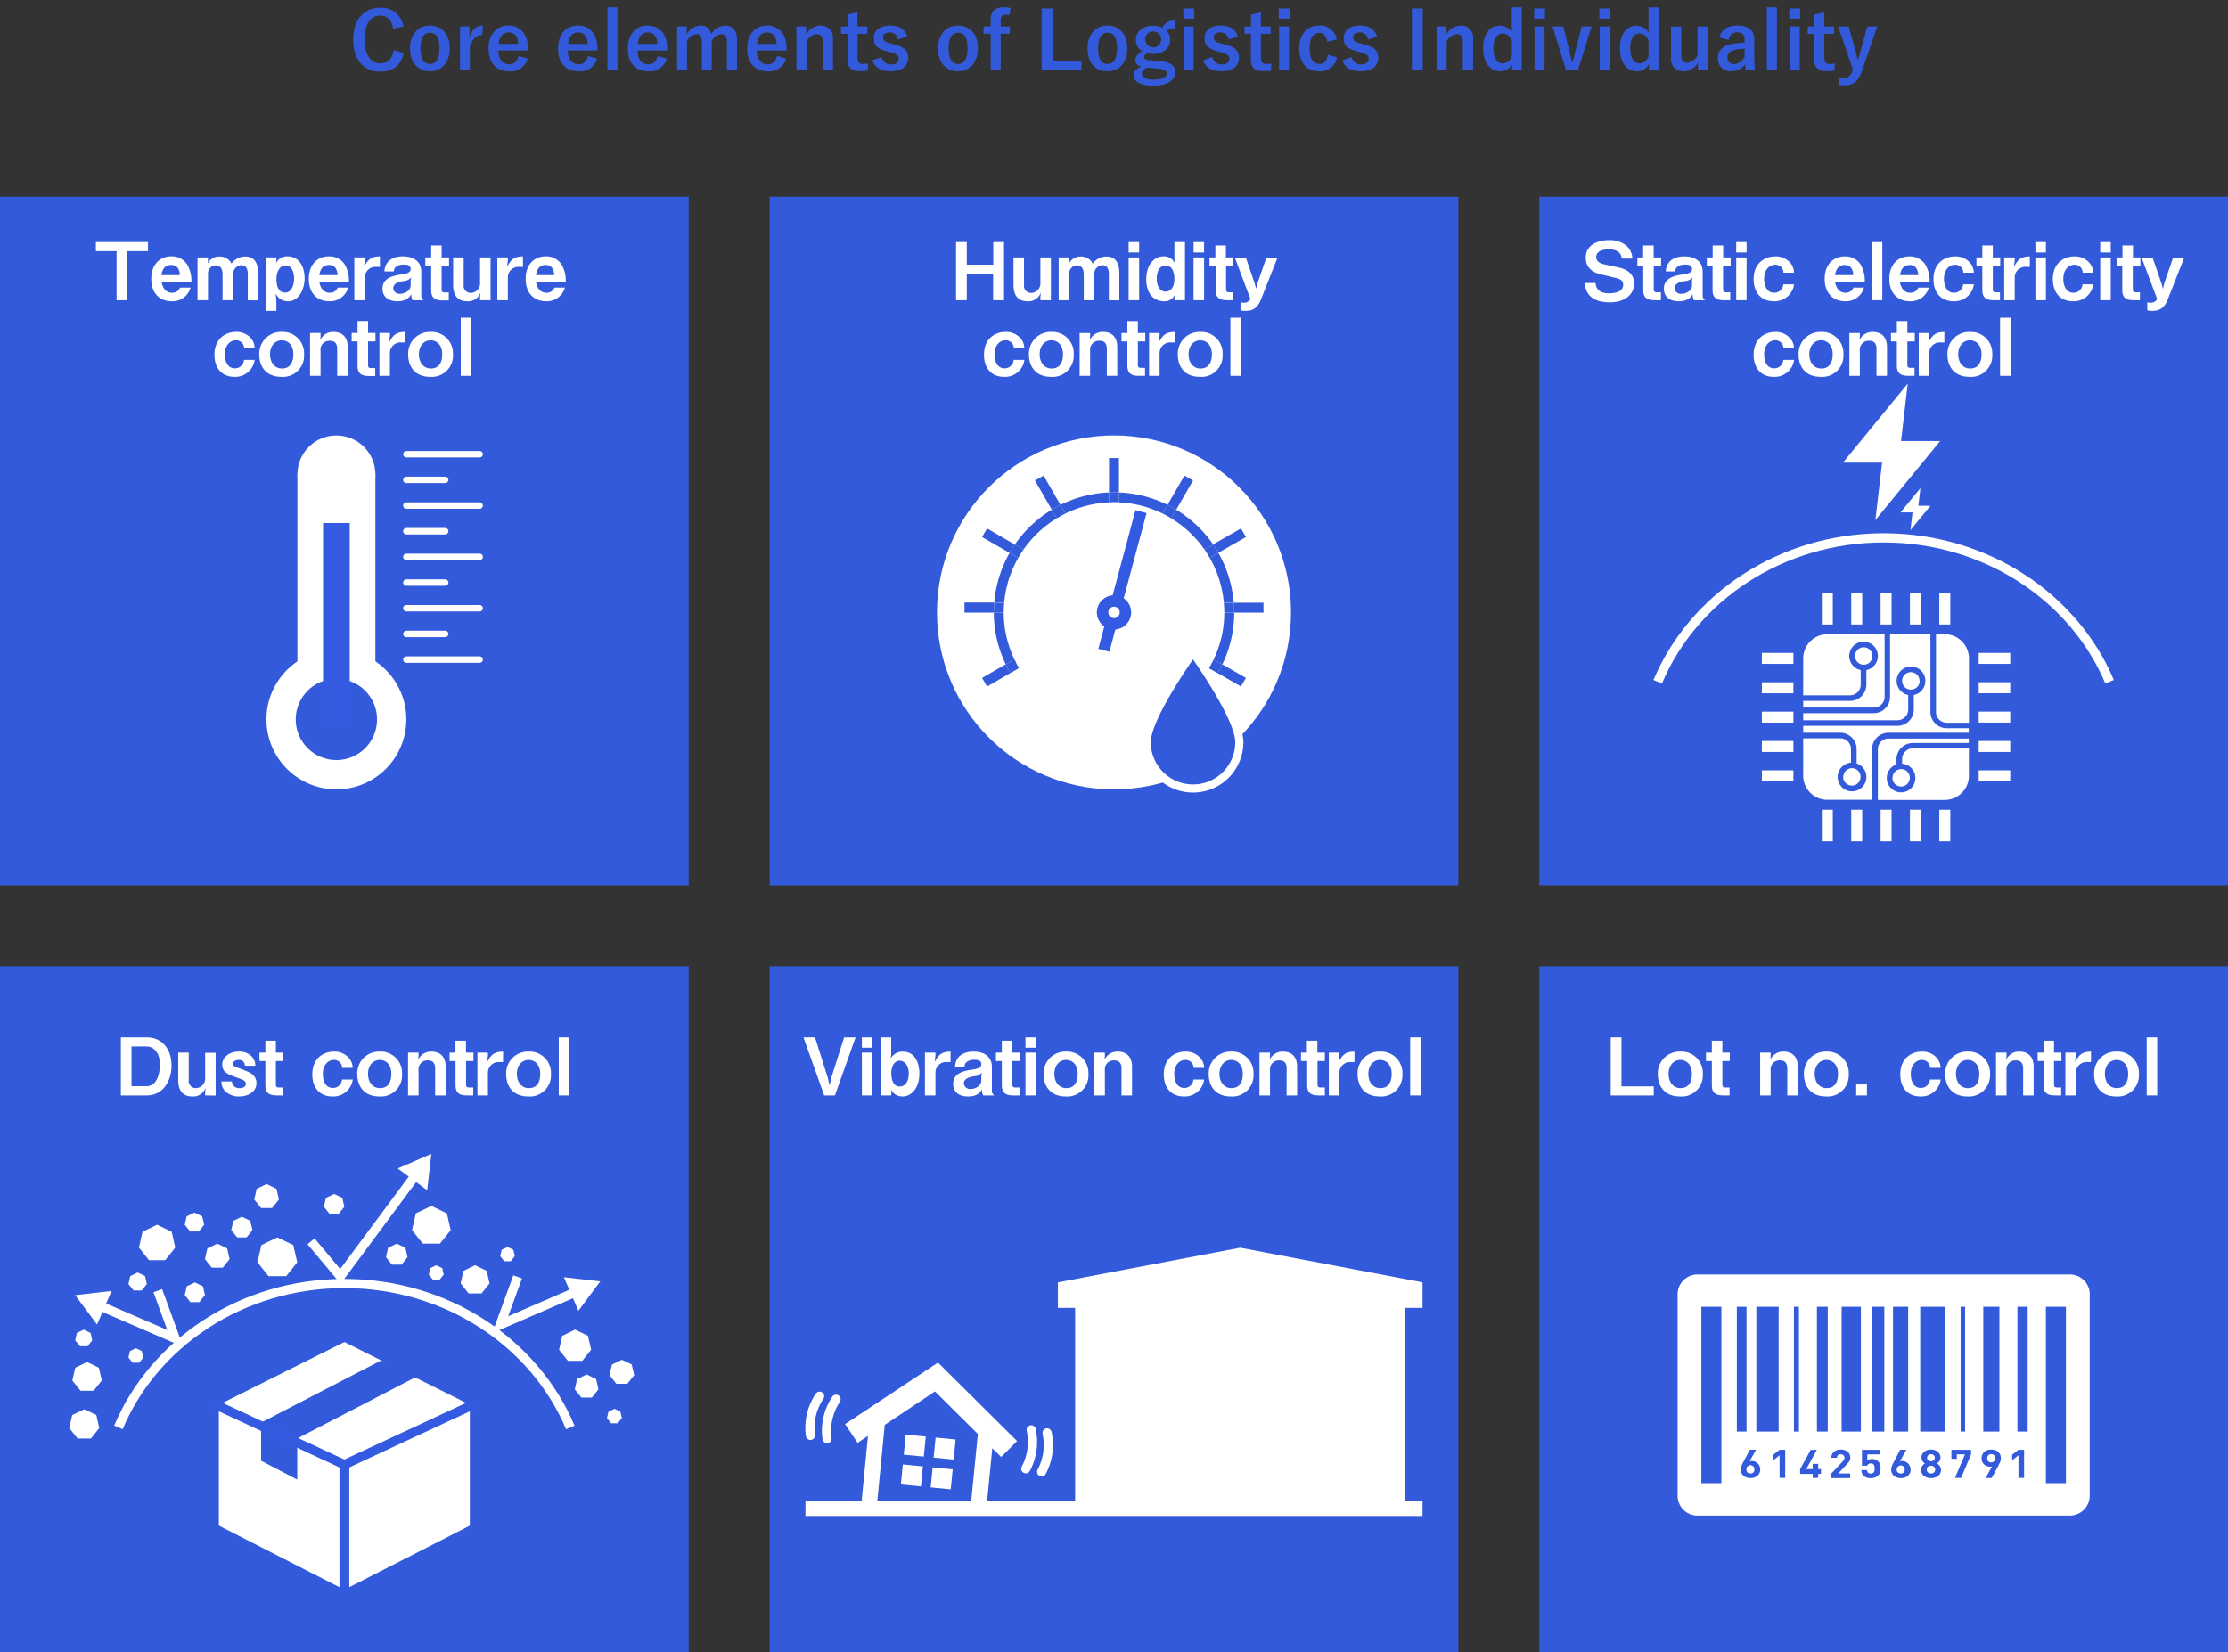 <svg xmlns="http://www.w3.org/2000/svg" viewBox="0 0 560 415.4"><rect x="0" y="0" width="560" height="415.4" fill="#333333" stroke="none"/><defs><style>.cls-1,.cls-7{fill:#335ada;}.cls-10,.cls-2,.cls-6{fill:#fff;}.cls-11,.cls-3,.cls-4,.cls-5,.cls-8,.cls-9{fill:none;}.cls-3,.cls-5,.cls-6,.cls-8{stroke:#335ae0;}.cls-3,.cls-5,.cls-6,.cls-7,.cls-8,.cls-9{stroke-miterlimit:10;}.cls-3{stroke-width:6.7px;}.cls-11,.cls-4,.cls-7,.cls-9{stroke:#fff;}.cls-11,.cls-4{stroke-linecap:round;stroke-linejoin:round;}.cls-4{stroke-width:1.62px;}.cls-5,.cls-6{stroke-width:2.88px;}.cls-7{stroke-width:2.04px;}.cls-10,.cls-7{fill-rule:evenodd;}.cls-11,.cls-8,.cls-9{stroke-width:2.31px;}</style></defs><g id="レイアウト"><path class="cls-1" d="M98.81,7.2c-.38-2.16-1.5-3.28-3.27-3.28-2.3,0-3.9,2-3.9,6s1.64,6,3.9,6c1.87,0,3-1.06,3.43-3.32l2.54.78c-.82,3.2-2.82,4.62-6,4.62-4,0-6.74-2.9-6.74-8s2.74-8.06,6.74-8.06a5.63,5.63,0,0,1,5.91,4.72Z"/><path class="cls-1" d="M113.05,12.14c0,3.56-2,5.78-5,5.78s-5-2.16-5-5.72,2-5.78,5-5.78S113.05,8.58,113.05,12.14Zm-7.37,0c0,2.54.76,3.94,2.38,3.94s2.4-1.38,2.4-3.94-.76-3.92-2.38-3.92S105.68,9.64,105.68,12.16Z"/><path class="cls-1" d="M121.22,8.78c-1.32,0-2.42.86-3.12,2.78v6.08h-2.48v-11H118v2.7c.78-2.16,1.92-2.94,3.4-2.94Z"/><path class="cls-1" d="M125.26,12.7c0,2.08.94,3.46,2.76,3.46,1.14,0,1.94-.64,2.32-2.08l2.28.66A4.35,4.35,0,0,1,128,17.92c-3.28,0-5.2-2.1-5.2-5.7s2-5.8,5-5.8c2.8,0,4.91,2,4.91,5.76v.52Zm5-1.66c-.12-1.84-.9-2.88-2.4-2.88s-2.4,1.12-2.52,2.88Z"/><path class="cls-1" d="M142.72,12.7c0,2.08.94,3.46,2.76,3.46,1.14,0,1.94-.64,2.32-2.08l2.28.66a4.35,4.35,0,0,1-4.62,3.18c-3.28,0-5.2-2.1-5.2-5.7s2-5.8,5-5.8c2.8,0,4.9,2,4.9,5.76v.52Zm5-1.66c-.12-1.84-.9-2.88-2.4-2.88s-2.4,1.12-2.52,2.88Z"/><path class="cls-1" d="M155.2,17.64h-2.52V1.84h2.52Z"/><path class="cls-1" d="M160.24,12.7c0,2.08.94,3.46,2.76,3.46,1.14,0,1.94-.64,2.32-2.08l2.28.66A4.35,4.35,0,0,1,163,17.92c-3.28,0-5.2-2.1-5.2-5.7s2-5.8,5-5.8c2.8,0,4.9,2,4.9,5.76v.52Zm5-1.66c-.12-1.84-.9-2.88-2.4-2.88s-2.4,1.12-2.52,2.88Z"/><path class="cls-1" d="M172.6,8.58a4.18,4.18,0,0,1,3.46-2.16,2.6,2.6,0,0,1,2.7,2.14,4.23,4.23,0,0,1,3.48-2.14c1.78,0,3,1.18,3,3.3v7.92h-2.53V10.42c0-1.24-.54-1.84-1.52-1.84a2.9,2.9,0,0,0-2.3,1.86v7.2h-2.48V10.42c0-1.26-.48-1.84-1.36-1.84a3,3,0,0,0-2.38,1.86v7.2H170.2v-11h2.4Z"/><path class="cls-1" d="M190.22,12.7c0,2.08.94,3.46,2.76,3.46,1.14,0,1.94-.64,2.32-2.08l2.28.66A4.35,4.35,0,0,1,193,17.92c-3.28,0-5.2-2.1-5.2-5.7s2-5.8,5-5.8c2.8,0,4.9,2,4.9,5.76v.52Zm5-1.66c-.12-1.84-.9-2.88-2.4-2.88s-2.4,1.12-2.52,2.88Z"/><path class="cls-1" d="M202.62,8.58a4.48,4.48,0,0,1,3.6-2.16,3,3,0,0,1,3.14,3.3v7.92h-2.58V10.42c0-1.26-.54-1.84-1.52-1.84a3.36,3.36,0,0,0-2.56,1.86v7.2h-2.52v-11h2.44Z"/><path class="cls-1" d="M215.54,6.66H218V8.5h-2.46v6c0,1.1.44,1.58,1.36,1.58a5.76,5.76,0,0,0,1.28-.12l-.1,1.8a13.21,13.21,0,0,1-2,.12c-2.08,0-3.06-.9-3.06-2.92V8.5h-1.64V6.66h1.64v-3l2.48-.56Z"/><path class="cls-1" d="M225.68,9.9a2,2,0,0,0-2-1.76c-1.08,0-1.72.52-1.72,1.18,0,.86.36,1.22,2,1.64l.92.24c2.5.66,3.4,1.56,3.4,3.34,0,2-1.46,3.38-4.44,3.38-2.32,0-3.88-.82-4.58-2.74l2.34-.82a2.32,2.32,0,0,0,2.3,1.84c1.44,0,2-.62,2-1.42s-.38-1.14-2.12-1.64l-.92-.26c-2.38-.64-3.22-1.5-3.22-3.34s1.44-3.12,4.12-3.12c2.3,0,3.7,1,4.3,2.8Z"/><path class="cls-1" d="M245.78,12.14c0,3.56-2,5.78-5,5.78s-5-2.16-5-5.72,2-5.78,5-5.78S245.78,8.58,245.78,12.14Zm-7.36,0c0,2.54.76,3.94,2.38,3.94s2.4-1.38,2.4-3.94-.76-3.92-2.38-3.92S238.42,9.64,238.42,12.16Z"/><path class="cls-1" d="M253.74,3.76a7.49,7.49,0,0,0-.9-.08c-.9,0-1.32.44-1.32,1.5V6.66h2.28V8.48h-2.28v9.16H249V8.48h-1.78V6.66H249V5c0-2.18,1.2-3.18,3.28-3.18A13.11,13.11,0,0,1,254,2Z"/><path class="cls-1" d="M264.54,15.46h7.28v2.18h-10V2.12h2.72Z"/><path class="cls-1" d="M283.34,12.14c0,3.56-2,5.78-5,5.78s-5-2.16-5-5.72,2-5.78,5-5.78S283.34,8.58,283.34,12.14Zm-7.36,0c0,2.54.76,3.94,2.38,3.94s2.4-1.38,2.4-3.94-.76-3.92-2.38-3.92S276,9.64,276,12.16Z"/><path class="cls-1" d="M295.22,7.16a2.5,2.5,0,0,0-2,.56,3.19,3.19,0,0,1,.9,2.2c0,2.28-1.78,3.62-4.32,3.62a5.64,5.64,0,0,1-1.42-.18c-.48.24-.8.58-.8,1s.26.68,1.52.8l2.48.2c2.88.28,3.8,1.24,3.8,2.84,0,1.92-1.94,3.34-5.52,3.34-3.18,0-4.94-1.08-4.94-2.66,0-1,.8-1.7,2-2.14-1-.22-1.54-.78-1.54-1.58s.5-1.54,1.68-2.28a3.27,3.27,0,0,1-1.56-2.9c0-2.12,1.78-3.52,4.3-3.52a5.11,5.11,0,0,1,2.34.52,3.14,3.14,0,0,1,3.18-1.8ZM288.5,17c-.94.3-1.48.82-1.48,1.5,0,1,1.2,1.52,3,1.52,2.14,0,3.2-.68,3.2-1.46s-.36-1.1-2-1.28Zm-.64-7.1a2,2,0,1,0,4,0,2,2,0,1,0-4,0Z"/><path class="cls-1" d="M300.14,4.7h-2.72V2.12h2.72ZM300,17.64h-2.52v-11H300Z"/><path class="cls-1" d="M308.8,9.9a2,2,0,0,0-2-1.76c-1.08,0-1.72.52-1.72,1.18,0,.86.36,1.22,2,1.64l.92.24c2.5.66,3.4,1.56,3.4,3.34,0,2-1.46,3.38-4.44,3.38-2.32,0-3.88-.82-4.58-2.74l2.34-.82A2.32,2.32,0,0,0,307,16.2c1.44,0,2-.62,2-1.42s-.38-1.14-2.12-1.64l-.92-.26c-2.38-.64-3.22-1.5-3.22-3.34s1.44-3.12,4.12-3.12c2.3,0,3.7,1,4.3,2.8Z"/><path class="cls-1" d="M316.92,6.66h2.46V8.5h-2.46v6c0,1.1.44,1.58,1.36,1.58a5.76,5.76,0,0,0,1.28-.12l-.1,1.8a13.21,13.21,0,0,1-2,.12c-2.08,0-3.06-.9-3.06-2.92V8.5H312.8V6.66h1.64v-3l2.48-.56Z"/><path class="cls-1" d="M324.12,4.7H321.4V2.12h2.72ZM324,17.64H321.5v-11H324Z"/><path class="cls-1" d="M333.56,10.48c-.24-1.52-.92-2.22-1.94-2.22-1.62,0-2.46,1.38-2.46,3.9s.84,3.92,2.46,3.92c1.18,0,1.86-.78,2.1-2.3l2.34.64a4.26,4.26,0,0,1-4.5,3.5c-3.12,0-5-2.14-5-5.72s1.92-5.78,5-5.78A4.19,4.19,0,0,1,336,9.92Z"/><path class="cls-1" d="M343.82,9.9a2,2,0,0,0-2-1.76c-1.08,0-1.72.52-1.72,1.18,0,.86.36,1.22,2,1.64l.92.24c2.5.66,3.4,1.56,3.4,3.34,0,2-1.46,3.38-4.44,3.38-2.32,0-3.88-.82-4.58-2.74l2.34-.82A2.32,2.32,0,0,0,342,16.2c1.44,0,2-.62,2-1.42s-.38-1.14-2.12-1.64l-.92-.26c-2.38-.64-3.22-1.5-3.22-3.34s1.44-3.12,4.12-3.12c2.3,0,3.7,1,4.3,2.8Z"/><path class="cls-1" d="M357.6,17.64h-2.72V2.12h2.72Z"/><path class="cls-1" d="M363.52,8.58a4.48,4.48,0,0,1,3.6-2.16,3,3,0,0,1,3.14,3.3v7.92h-2.58V10.42c0-1.26-.54-1.84-1.52-1.84a3.36,3.36,0,0,0-2.56,1.86v7.2h-2.52v-11h2.44Z"/><path class="cls-1" d="M382.48,17.64h-2.42V16.12a3.4,3.4,0,0,1-3.08,1.8c-2.36,0-4.2-2.06-4.2-5.82s1.88-5.66,4.2-5.66a3.44,3.44,0,0,1,3,1.74V1.84h2.5ZM380,10.28A2.56,2.56,0,0,0,377.7,8.4c-1.26,0-2.34,1.14-2.34,3.74s1.08,3.82,2.4,3.82A2.58,2.58,0,0,0,380,14.12Z"/><path class="cls-1" d="M388.32,4.7H385.6V2.12h2.72Zm-.1,12.94H385.7v-11h2.52Z"/><path class="cls-1" d="M396.62,17.64h-3l-3.4-11h2.7l1.14,4.58c.38,1.5.64,2.76,1,4.28h.24c.4-1.5.68-2.8,1.1-4.34l1.18-4.52h2.46Z"/><path class="cls-1" d="M404.7,4.7H402V2.12h2.72Zm-.1,12.94h-2.52v-11h2.52Z"/><path class="cls-1" d="M416.86,17.64h-2.42V16.12a3.4,3.4,0,0,1-3.08,1.8c-2.36,0-4.2-2.06-4.2-5.82s1.88-5.66,4.2-5.66a3.44,3.44,0,0,1,3,1.74V1.84h2.5Zm-2.5-7.36a2.56,2.56,0,0,0-2.28-1.88c-1.26,0-2.34,1.14-2.34,3.74s1.08,3.82,2.4,3.82a2.58,2.58,0,0,0,2.22-1.84Z"/><path class="cls-1" d="M429.22,17.64h-2.44v-1.9a4.2,4.2,0,0,1-3.56,2.18A3,3,0,0,1,420,14.68v-8h2.58V14c0,1.24.56,1.8,1.54,1.8a3.23,3.23,0,0,0,2.54-1.88V6.66h2.52Z"/><path class="cls-1" d="M432.13,9.42c.57-2,2.17-3,4.55-3,2.84,0,4.26,1.2,4.26,3.64V14.4a29.12,29.12,0,0,0,.18,3.24H438.8c-.08-.48-.12-.8-.18-1.44a4.11,4.11,0,0,1-3.46,1.7,3.11,3.11,0,0,1-3.38-3.26c0-1.92,1.2-3.16,3.58-3.62a21.08,21.08,0,0,1,3.14-.32v-.62c0-1.38-.58-1.94-1.9-1.94a2.09,2.09,0,0,0-2.1,1.92Zm6.37,2.84a11.42,11.42,0,0,0-2.52.32c-1.18.28-1.8.88-1.8,1.86a1.56,1.56,0,0,0,1.76,1.66,3,3,0,0,0,2.56-1.8Z"/><path class="cls-1" d="M446.62,17.64h-2.53V1.84h2.53Z"/><path class="cls-1" d="M452.46,4.7h-2.73V2.12h2.73Zm-.1,12.94h-2.53v-11h2.53Z"/><path class="cls-1" d="M458.58,6.66H461V8.5h-2.46v6c0,1.1.44,1.58,1.36,1.58a5.76,5.76,0,0,0,1.28-.12l-.1,1.8a13.21,13.21,0,0,1-2,.12c-2.09,0-3.07-.9-3.07-2.92V8.5h-1.64V6.66h1.64v-3l2.49-.56Z"/><path class="cls-1" d="M467.94,18c-.87,2.52-2.19,3.46-4.43,3.46a8.54,8.54,0,0,1-1.36-.1l-.1-1.92a7.36,7.36,0,0,0,1.4.14,2.1,2.1,0,0,0,2.09-1.7l.16-.48L462,6.66h2.66l1.3,4.6c.36,1.26.61,2.32.93,3.6h.19c.34-1.24.62-2.36,1-3.64l1.25-4.56h2.51Z"/><rect class="cls-1" y="49.45" width="173.1" height="173.1"/><path class="cls-2" d="M32,63.14V75.47h-2.7V63.14h-5.2V60.86h13.1v2.28Z"/><path class="cls-2" d="M40.62,70.87c.1.54.5,2.72,2.62,2.72a2,2,0,0,0,2-1.3h2.66a4.7,4.7,0,0,1-4.76,3.44c-2.92,0-5.12-1.94-5.12-5.62,0-3.85,2.38-5.67,5-5.67a4.58,4.58,0,0,1,4,2,8,8,0,0,1,1.08,4.38ZM43,66.61c-2,0-2.3,1.86-2.42,2.54H45.2C45.14,67.47,44.36,66.61,43,66.61Z"/><path class="cls-2" d="M62.28,75.47V68.93c0-1.26-.36-2.26-1.66-2.26a2.15,2.15,0,0,0-2,2.26v6.54H55.94V68.93c0-.84-.24-2.22-1.72-2.22a2,2,0,0,0-1.94,2.06v6.7H49.64V64.7h2.64v.58l-.08,1a3.22,3.22,0,0,1,3-1.8,3.28,3.28,0,0,1,3,1.78,4.21,4.21,0,0,1,3.42-1.78c2.44,0,3.26,1.82,3.26,4.17v6.86Z"/><path class="cls-2" d="M72.38,75.73A3.31,3.31,0,0,1,70,74.79a3.36,3.36,0,0,1-.7-1l.16,2v2.36H66.84V64.7h2.64v.68l-.1.86a2.93,2.93,0,0,1,2.86-1.8c3,0,4.32,2.71,4.32,5.45C76.56,72.79,75.12,75.73,72.38,75.73Zm-.6-9c-1.58,0-2.3,1.82-2.3,3.38,0,1.36.28,3.44,2.18,3.44,1.74,0,2.26-2.12,2.26-3.58S73.34,66.71,71.78,66.71Z"/><path class="cls-2" d="M80.26,70.87c.1.54.5,2.72,2.62,2.72a2,2,0,0,0,2-1.3H87.5a4.7,4.7,0,0,1-4.76,3.44c-2.92,0-5.12-1.94-5.12-5.62,0-3.85,2.38-5.67,5-5.67a4.58,4.58,0,0,1,4,2,8,8,0,0,1,1.08,4.38Zm2.42-4.26c-2,0-2.3,1.86-2.42,2.54h4.58C84.78,67.47,84,66.61,82.68,66.61Z"/><path class="cls-2" d="M94.58,67.09a2.66,2.66,0,0,0-2.88,2.6v5.78H89.06V64.7H91.7v.79l-.2,1.58c1.08-1.95,1.8-2.57,4-2.63v2.65Z"/><path class="cls-2" d="M103.7,75.47a2.82,2.82,0,0,1-.32-1.56c-.3.58-1,1.82-3.48,1.82-3,0-3.76-1.8-3.76-3.16,0-2.48,2.22-3.22,4.62-3.56,1.16-.16,2.46-.38,2.46-1.38s-.92-1.12-1.74-1.12a3,3,0,0,0-2.06.66A1.47,1.47,0,0,0,99,68.23H96.62c.2-3.35,3.18-3.79,4.62-3.79,2.48,0,4.64,1.09,4.64,3.87v5.92a1.38,1.38,0,0,0,.6,1.24Zm-2.38-4.8c-1,.16-2.48.52-2.48,1.82a1.54,1.54,0,0,0,1.7,1.36c1.08,0,2.68-.68,2.68-2.18V70.45l.14-.7A2.87,2.87,0,0,1,101.32,70.67Z"/><path class="cls-2" d="M111,66.82v6c0,.48.2.7.66.7h1.14v2H111.2c-2.1,0-2.82-.84-2.82-2.54V66.82H106.9V64.7h1.48v-3H111v3h1.86v2.12Z"/><path class="cls-2" d="M120.66,75.47v-.84l.12-1.12a3.27,3.27,0,0,1-3.36,2.22c-2.5,0-3.52-1.62-3.52-4.1V64.7h2.64v6.93a1.77,1.77,0,0,0,1.84,2A2.39,2.39,0,0,0,120.66,71V64.7h2.64V75.47Z"/><path class="cls-2" d="M130.52,67.09a2.66,2.66,0,0,0-2.88,2.6v5.78H125V64.7h2.64v.79l-.2,1.58c1.08-1.95,1.8-2.57,4-2.63v2.65Z"/><path class="cls-2" d="M134.72,70.87c.1.54.5,2.72,2.62,2.72a2,2,0,0,0,2-1.3H142a4.7,4.7,0,0,1-4.76,3.44c-2.92,0-5.12-1.94-5.12-5.62,0-3.85,2.38-5.67,5-5.67a4.58,4.58,0,0,1,4,2,8,8,0,0,1,1.08,4.38Zm2.42-4.26c-2,0-2.3,1.86-2.42,2.54h4.58C139.24,67.47,138.46,66.61,137.14,66.61Z"/><path class="cls-2" d="M59,94.73c-3.64,0-5.1-2.68-5.1-5.52,0-4.14,2.86-5.77,5.44-5.77a4.8,4.8,0,0,1,3.5,1.34A3.9,3.9,0,0,1,64,87.55H61.37a2,2,0,0,0-2.08-2c-1.38,0-2.78,1.18-2.78,3.52,0,1.4.5,3.52,2.52,3.52a2.26,2.26,0,0,0,2.3-2.12H64A4.9,4.9,0,0,1,59,94.73Z"/><path class="cls-2" d="M70.75,94.73c-4.16,0-5.58-2.92-5.58-5.56a5.47,5.47,0,0,1,5.64-5.73,5.38,5.38,0,0,1,5.62,5.69A5.32,5.32,0,0,1,70.75,94.73Zm.06-9.18c-1.48,0-2.94,1.16-2.94,3.52,0,2,1.12,3.56,3,3.56,2.48,0,2.86-2.2,2.86-3.54C73.75,86.63,72.29,85.55,70.81,85.55Z"/><path class="cls-2" d="M84.75,94.47v-6.8c0-1.2-.5-2-1.82-2a2.23,2.23,0,0,0-2.36,2.52v6.28H77.93V83.7h2.64v.9l-.1.93a3.53,3.53,0,0,1,3.32-2.09c2.28,0,3.6,1.36,3.6,3.81v7.22Z"/><path class="cls-2" d="M92.51,85.82v6c0,.48.2.7.66.7h1.14v2H92.69c-2.1,0-2.82-.84-2.82-2.54V85.82H88.39V83.7h1.48v-3h2.64v3h1.86v2.12Z"/><path class="cls-2" d="M100.89,86.09A2.66,2.66,0,0,0,98,88.69v5.78H95.37V83.7H98v.79l-.2,1.58c1.08-1.95,1.8-2.57,4-2.63v2.65Z"/><path class="cls-2" d="M108.17,94.73c-4.16,0-5.58-2.92-5.58-5.56a5.47,5.47,0,0,1,5.64-5.73,5.38,5.38,0,0,1,5.62,5.69A5.32,5.32,0,0,1,108.17,94.73Zm.06-9.18c-1.48,0-2.94,1.16-2.94,3.52,0,2,1.12,3.56,3,3.56,2.48,0,2.86-2.2,2.86-3.54C111.17,86.63,109.71,85.55,108.23,85.55Z"/><path class="cls-2" d="M115.81,94.47V79.86h2.64V94.47Z"/><circle class="cls-2" cx="84.55" cy="180.86" r="17.58"/><circle class="cls-2" cx="84.55" cy="119.26" r="9.8"/><rect class="cls-2" x="74.75" y="119.26" width="19.6" height="64.52"/><circle class="cls-1" cx="84.55" cy="180.86" r="10.22"/><line class="cls-3" x1="84.55" y1="131.48" x2="84.55" y2="182.55"/><line class="cls-4" x1="102.14" y1="165.81" x2="120.56" y2="165.81"/><line class="cls-4" x1="102.14" y1="159.36" x2="111.9" y2="159.36"/><line class="cls-4" x1="102.14" y1="152.9" x2="120.56" y2="152.9"/><line class="cls-4" x1="102.14" y1="146.45" x2="111.9" y2="146.45"/><line class="cls-4" x1="102.14" y1="139.99" x2="120.56" y2="139.99"/><line class="cls-4" x1="102.14" y1="133.54" x2="111.9" y2="133.54"/><line class="cls-4" x1="102.14" y1="127.09" x2="120.56" y2="127.09"/><line class="cls-4" x1="102.14" y1="120.63" x2="111.9" y2="120.63"/><line class="cls-4" x1="102.14" y1="114.18" x2="120.56" y2="114.18"/><rect class="cls-1" x="193.45" y="49.45" width="173.1" height="173.1"/><path class="cls-2" d="M249.62,75.47V68.83H243v6.64h-2.7V60.86H243v5.69h6.66V60.86h2.7V75.47Z"/><path class="cls-2" d="M261.5,75.47v-.84l.12-1.12a3.27,3.27,0,0,1-3.36,2.22c-2.5,0-3.52-1.62-3.52-4.1V64.71h2.64v6.92a1.77,1.77,0,0,0,1.84,2A2.39,2.39,0,0,0,261.5,71V64.71h2.64V75.47Z"/><path class="cls-2" d="M278.7,75.47V68.93c0-1.26-.36-2.26-1.66-2.26a2.15,2.15,0,0,0-2,2.26v6.54h-2.64V68.93c0-.84-.24-2.22-1.72-2.22a2,2,0,0,0-1.94,2.06v6.7h-2.64V64.71h2.64v.58l-.08,1a3.21,3.21,0,0,1,3-1.81,3.28,3.28,0,0,1,3,1.78,4.24,4.24,0,0,1,3.42-1.78c2.44,0,3.26,1.82,3.26,4.17v6.86Z"/><path class="cls-2" d="M283.68,63.47V60.86h2.64v2.61Zm0,12V64.71h2.64V75.47Z"/><path class="cls-2" d="M295.18,75.47v-.54l.12-.88a2.72,2.72,0,0,1-2.7,1.68c-2.76,0-4.5-2.1-4.5-5.52s1.82-5.77,4.34-5.77a3,3,0,0,1,2.86,1.71L295.18,65V60.86h2.66V75.47ZM293,66.77c-2.18,0-2.26,2.72-2.26,3.34,0,1.78.8,3.2,2.22,3.2,1.06,0,2.22-.86,2.22-3.18C295.18,69.21,295,66.77,293,66.77Z"/><path class="cls-2" d="M300,63.47V60.86h2.64v2.61Zm0,12V64.71h2.64V75.47Z"/><path class="cls-2" d="M308.16,66.83v5.94c0,.48.2.7.66.7H310v2h-1.62c-2.1,0-2.82-.84-2.82-2.54v-6.1H304V64.71h1.48v-3h2.64v3H310v2.12Z"/><path class="cls-2" d="M316.94,75.29c-.88,2.22-2.12,2.86-3.94,2.86a3.77,3.77,0,0,1-1.2-.16V76a4.3,4.3,0,0,0,.86.1,1.72,1.72,0,0,0,1.62-.94l-3.9-10.4h2.76l2.22,6.46.38,1.4.34-1.46,2.22-6.4h2.8Z"/><path class="cls-2" d="M252.42,94.73c-3.64,0-5.1-2.68-5.1-5.52,0-4.14,2.86-5.77,5.44-5.77a4.8,4.8,0,0,1,3.5,1.35,3.86,3.86,0,0,1,1.2,2.76h-2.64a2,2,0,0,0-2.08-2c-1.38,0-2.78,1.18-2.78,3.52,0,1.4.5,3.52,2.52,3.52a2.26,2.26,0,0,0,2.3-2.12h2.7A4.9,4.9,0,0,1,252.42,94.73Z"/><path class="cls-2" d="M264.2,94.73c-4.16,0-5.58-2.92-5.58-5.56a5.47,5.47,0,0,1,5.64-5.73,5.38,5.38,0,0,1,5.62,5.69A5.32,5.32,0,0,1,264.2,94.73Zm.06-9.18c-1.48,0-2.94,1.16-2.94,3.52,0,2,1.12,3.56,3,3.56,2.48,0,2.86-2.2,2.86-3.54C267.2,86.63,265.74,85.55,264.26,85.55Z"/><path class="cls-2" d="M278.2,94.47v-6.8c0-1.2-.5-2-1.82-2A2.23,2.23,0,0,0,274,88.19v6.28h-2.64V83.71H274v.89l-.1.93a3.55,3.55,0,0,1,3.32-2.09c2.28,0,3.6,1.36,3.6,3.81v7.22Z"/><path class="cls-2" d="M286,85.83v5.94c0,.48.2.7.66.7h1.14v2h-1.62c-2.1,0-2.82-.84-2.82-2.54v-6.1h-1.48V83.71h1.48v-3H286v3h1.86v2.12Z"/><path class="cls-2" d="M294.34,86.09a2.66,2.66,0,0,0-2.88,2.6v5.78h-2.64V83.71h2.64v.78l-.2,1.58c1.08-1.94,1.8-2.56,4-2.63v2.65Z"/><path class="cls-2" d="M301.62,94.73c-4.16,0-5.58-2.92-5.58-5.56a5.47,5.47,0,0,1,5.64-5.73,5.38,5.38,0,0,1,5.62,5.69A5.32,5.32,0,0,1,301.62,94.73Zm.06-9.18c-1.48,0-2.94,1.16-2.94,3.52,0,2,1.12,3.56,3,3.56,2.48,0,2.86-2.2,2.86-3.54C304.62,86.63,303.16,85.55,301.68,85.55Z"/><path class="cls-2" d="M309.26,94.47V79.86h2.64V94.47Z"/><circle class="cls-2" cx="280" cy="153.95" r="44.49"/><path class="cls-1" d="M302.74,138.14l2.19-1.26a30.47,30.47,0,0,0-9.3-8.75l-1.25,2.17A27.81,27.81,0,0,1,302.74,138.14Z"/><path class="cls-1" d="M292.2,129.09l1.25-2.17a30.12,30.12,0,0,0-12.21-3.12v2.49A27.62,27.62,0,0,1,292.2,129.09Z"/><path class="cls-1" d="M307.6,151.47h2.49A30.1,30.1,0,0,0,306.24,139l-2.17,1.25A27.57,27.57,0,0,1,307.6,151.47Z"/><path class="cls-1" d="M278.75,126.29V123.8a30.12,30.12,0,0,0-12.2,3.12l1.25,2.17A27.61,27.61,0,0,1,278.75,126.29Z"/><path class="cls-1" d="M307.72,154a27.36,27.36,0,0,1-2.67,11.78l2.17,1.25a30,30,0,0,0,3-13Z"/><path class="cls-1" d="M255.93,140.25,253.76,139a30.1,30.1,0,0,0-3.85,12.47h2.49A27.57,27.57,0,0,1,255.93,140.25Z"/><path class="cls-1" d="M265.62,130.3l-1.25-2.17a30.38,30.38,0,0,0-9.3,8.76l2.19,1.25A27.81,27.81,0,0,1,265.62,130.3Z"/><path class="cls-1" d="M252.28,154h-2.49a30,30,0,0,0,3,13l2.17-1.25A27.36,27.36,0,0,1,252.28,154Z"/><path class="cls-1" d="M281.24,123.8v-8.65h-2.49v8.65c.42,0,.83-.06,1.25-.06S280.83,123.78,281.24,123.8Z"/><path class="cls-1" d="M280,126.23c.42,0,.83,0,1.24.06V123.8c-.41,0-.82-.06-1.24-.06s-.83,0-1.25.06v2.49C279.17,126.27,279.58,126.23,280,126.23Z"/><path class="cls-1" d="M262.3,119.56l-2.16,1.24,4.23,7.33c.71-.43,1.43-.83,2.18-1.21Z"/><path class="cls-1" d="M267.8,129.09l-1.25-2.17c-.75.38-1.47.78-2.18,1.21l1.25,2.17C266.33,129.86,267.05,129.46,267.8,129.09Z"/><path class="cls-1" d="M311.91,172.58l1.25-2.16L307.22,167c-.36.76-.74,1.49-1.16,2.21Z"/><path class="cls-1" d="M248.09,132.85,246.84,135l6.92,4c.42-.72.85-1.43,1.31-2.11Z"/><path class="cls-1" d="M257.26,138.14l-2.19-1.25c-.46.68-.89,1.39-1.31,2.11l2.17,1.25C256.34,139.53,256.78,138.83,257.26,138.14Z"/><path class="cls-1" d="M303.89,168l2.17,1.25c.42-.72.8-1.45,1.16-2.21l-2.17-1.25C304.7,166.5,304.31,167.23,303.89,168Z"/><path class="cls-1" d="M310.21,154h7.36v-2.49h-7.48c.07.82.12,1.64.12,2.48Z"/><path class="cls-1" d="M249.91,151.47h-7.48V154h7.36C249.79,153.11,249.84,152.29,249.91,151.47Z"/><path class="cls-1" d="M252.28,154c0-.84.05-1.66.12-2.48h-2.49c-.07.82-.12,1.64-.12,2.48h2.49Z"/><path class="cls-1" d="M307.72,154h2.49c0-.84,0-1.66-.12-2.48H307.6C307.67,152.29,307.72,153.11,307.72,154Z"/><path class="cls-1" d="M313.16,135l-1.25-2.16-7,4c.46.69.89,1.4,1.31,2.12Z"/><path class="cls-1" d="M246.84,170.42l1.25,2.16,5.85-3.38c-.42-.72-.8-1.46-1.16-2.21Z"/><path class="cls-1" d="M255,165.74,252.78,167c.36.75.74,1.49,1.16,2.21l2.17-1.25C255.69,167.23,255.3,166.49,255,165.74Z"/><path class="cls-1" d="M304.07,140.25l2.17-1.25c-.42-.72-.85-1.43-1.31-2.12l-2.19,1.26C303.22,138.82,303.66,139.53,304.07,140.25Z"/><path class="cls-1" d="M299.86,120.8l-2.16-1.24-4.25,7.36c.75.38,1.47.78,2.18,1.21Z"/><path class="cls-1" d="M294.38,130.3l1.25-2.17c-.71-.43-1.43-.83-2.18-1.21l-1.25,2.17C293,129.46,293.67,129.86,294.38,130.3Z"/><line class="cls-5" x1="286.79" y1="128.61" x2="277.45" y2="163.47"/><circle class="cls-6" cx="280" cy="153.95" r="2.88"/><path class="cls-7" d="M311.5,186.58a11.64,11.64,0,1,1-23.28,0c0-6.43,11.64-22.59,11.64-22.59S311.5,180.15,311.5,186.58Z"/><rect class="cls-1" x="386.9" y="242.9" width="173.1" height="173.1"/><path class="cls-2" d="M404.85,275.38v-14.6h2.7V273.1h8.11v2.28Z"/><path class="cls-2" d="M422.27,275.64c-4.16,0-5.58-2.92-5.58-5.56a5.46,5.46,0,0,1,5.64-5.72A5.38,5.38,0,0,1,428,270,5.32,5.32,0,0,1,422.27,275.64Zm.06-9.18c-1.48,0-2.94,1.16-2.94,3.52,0,2,1.12,3.56,3,3.56,2.48,0,2.86-2.2,2.86-3.54C425.27,267.54,423.81,266.46,422.33,266.46Z"/><path class="cls-2" d="M432.91,266.74v5.94c0,.48.2.7.66.7h1.14v2h-1.62c-2.1,0-2.82-.84-2.82-2.54v-6.1h-1.48v-2.12h1.48v-3h2.64v3h1.86v2.12Z"/><path class="cls-2" d="M449.23,275.38v-6.8c0-1.2-.5-2-1.82-2a2.23,2.23,0,0,0-2.36,2.52v6.28h-2.64V264.62h2.64v.9l-.1.92a3.54,3.54,0,0,1,3.32-2.08c2.28,0,3.6,1.36,3.6,3.8v7.22Z"/><path class="cls-2" d="M459,275.64c-4.16,0-5.58-2.92-5.58-5.56a5.46,5.46,0,0,1,5.64-5.72,5.38,5.38,0,0,1,5.62,5.68A5.32,5.32,0,0,1,459,275.64Zm.06-9.18c-1.48,0-2.94,1.16-2.94,3.52,0,2,1.12,3.56,3,3.56,2.48,0,2.86-2.2,2.86-3.54C462,267.54,460.49,266.46,459,266.46Z"/><path class="cls-2" d="M466.55,275.38v-2.76h2.7v2.76Z"/><path class="cls-2" d="M482.73,275.64c-3.64,0-5.1-2.68-5.1-5.52,0-4.14,2.86-5.76,5.44-5.76a4.8,4.8,0,0,1,3.5,1.34,3.86,3.86,0,0,1,1.2,2.76h-2.64a2,2,0,0,0-2.08-2c-1.38,0-2.78,1.18-2.78,3.52,0,1.4.5,3.52,2.52,3.52a2.26,2.26,0,0,0,2.3-2.12h2.7A4.9,4.9,0,0,1,482.73,275.64Z"/><path class="cls-2" d="M494.51,275.64c-4.16,0-5.58-2.92-5.58-5.56a5.46,5.46,0,0,1,5.64-5.72,5.38,5.38,0,0,1,5.62,5.68A5.32,5.32,0,0,1,494.51,275.64Zm.06-9.18c-1.48,0-2.94,1.16-2.94,3.52,0,2,1.12,3.56,3,3.56,2.48,0,2.86-2.2,2.86-3.54C497.51,267.54,496.05,266.46,494.57,266.46Z"/><path class="cls-2" d="M508.51,275.38v-6.8c0-1.2-.5-2-1.82-2a2.23,2.23,0,0,0-2.36,2.52v6.28h-2.64V264.62h2.64v.9l-.1.92a3.54,3.54,0,0,1,3.32-2.08c2.28,0,3.6,1.36,3.6,3.8v7.22Z"/><path class="cls-2" d="M516.27,266.74v5.94c0,.48.2.7.66.7h1.14v2h-1.62c-2.1,0-2.82-.84-2.82-2.54v-6.1h-1.48v-2.12h1.48v-3h2.64v3h1.86v2.12Z"/><path class="cls-2" d="M524.65,267a2.66,2.66,0,0,0-2.88,2.6v5.78h-2.64V264.62h2.64v.78l-.2,1.58c1.08-1.94,1.8-2.56,4-2.62V267Z"/><path class="cls-2" d="M531.93,275.64c-4.16,0-5.58-2.92-5.58-5.56a5.46,5.46,0,0,1,5.64-5.72,5.38,5.38,0,0,1,5.62,5.68A5.32,5.32,0,0,1,531.93,275.64Zm.06-9.18c-1.48,0-2.94,1.16-2.94,3.52,0,2,1.12,3.56,3,3.56,2.48,0,2.86-2.2,2.86-3.54C534.93,267.54,533.47,266.46,532,266.46Z"/><path class="cls-2" d="M539.57,275.38v-14.6h2.64v14.6Z"/><path class="cls-2" d="M525.24,325.39V376a5,5,0,0,1-5,5H426.63a4.35,4.35,0,0,1-1.3-.18,4.93,4.93,0,0,1-3.48-3.48,4.35,4.35,0,0,1-.19-1.3V325.39a5,5,0,0,1,5-5h93.64a4,4,0,0,1,.69.06,5,5,0,0,1,4.22,4.22A3.22,3.22,0,0,1,525.24,325.39Z"/><path class="cls-1" d="M442.22,368.5a2.11,2.11,0,0,0-.46-.66,2.15,2.15,0,0,0-.66-.41,2,2,0,0,0-.75-.14h-.29l-.3.07,1.62-2.91h-1.55l-1.64,3.06a9.93,9.93,0,0,0-.45.94,2.33,2.33,0,0,0-.2.94,2.49,2.49,0,0,0,.18.93,2,2,0,0,0,.52.68,2.32,2.32,0,0,0,.77.43,3.26,3.26,0,0,0,.95.14,3,3,0,0,0,1-.15,2.3,2.3,0,0,0,.77-.43,2,2,0,0,0,.51-.69,2.28,2.28,0,0,0,.19-.94A2.25,2.25,0,0,0,442.22,368.5Zm-1.53,1.66a1.08,1.08,0,0,1-.73.25.93.93,0,0,1-1-1,1,1,0,0,1,1.73-.76,1,1,0,0,1,.27.76A1,1,0,0,1,440.69,370.16Z"/><path class="cls-1" d="M447.29,364.46l-1.59,1.24v1.4l1.59-1.25v5.68h1.41v-7.07Z"/><path class="cls-1" d="M457,369.3V368h-1.37v1.31H454l2.67-4.84h-1.55l-2.66,4.84v1.21h3.17v1H457v-1h.7V369.3Z"/><path class="cls-1" d="M464.23,368.07a4.18,4.18,0,0,0,.36-.4,1.59,1.59,0,0,0,.27-.37c.06-.13.11-.26.16-.38a3.24,3.24,0,0,0,.05-.46,2.18,2.18,0,0,0-.18-.87,1.89,1.89,0,0,0-.49-.64,2.38,2.38,0,0,0-.74-.4,2.93,2.93,0,0,0-1-.15,3.48,3.48,0,0,0-.93.13,2.21,2.21,0,0,0-.75.42,2,2,0,0,0-.5.64,2.08,2.08,0,0,0-.17.87h1.41a.94.94,0,0,1,.09-.43.64.64,0,0,1,.21-.27,1,1,0,0,1,.3-.16,1.32,1.32,0,0,1,.34,0,1,1,0,0,1,.7.24.83.83,0,0,1,.24.65.93.93,0,0,1-.08.42,2.06,2.06,0,0,1-.32.43l-2.89,3.06v1.17h4.72v-1.17h-3Z"/><path class="cls-1" d="M472.52,368.16a1.71,1.71,0,0,0-.57-.9,1.57,1.57,0,0,0-.6-.34,2.19,2.19,0,0,0-.85-.15,2.13,2.13,0,0,0-.7.12,1.27,1.27,0,0,0-.47.24v-1.51h3.14v-1.16H468v4h1.3a.86.86,0,0,1,.29-.38.92.92,0,0,1,.65-.19.8.8,0,0,1,.73.33,1.75,1.75,0,0,1,.21.94,3,3,0,0,1-.05.62.87.87,0,0,1-.24.43,1,1,0,0,1-.68.22.9.9,0,0,1-.67-.22,1.09,1.09,0,0,1-.28-.65h-1.42a4,4,0,0,0,.15.77,1.58,1.58,0,0,0,.48.7,2.06,2.06,0,0,0,.69.4,2.79,2.79,0,0,0,1.05.17,2.65,2.65,0,0,0,1-.17A2.34,2.34,0,0,0,472,371a2,2,0,0,0,.55-.83,3.44,3.44,0,0,0,.13-1A3.51,3.51,0,0,0,472.52,368.16Z"/><path class="cls-1" d="M480,368.5a2.11,2.11,0,0,0-.46-.66,2.15,2.15,0,0,0-.66-.41,1.92,1.92,0,0,0-.75-.14h-.29l-.3.07,1.62-2.91h-1.55L476,367.52a9.93,9.93,0,0,0-.45.94,2.33,2.33,0,0,0-.2.94,2.49,2.49,0,0,0,.18.93,2,2,0,0,0,.52.68,2.32,2.32,0,0,0,.77.43,3.26,3.26,0,0,0,.95.14,3,3,0,0,0,1-.15,2.3,2.3,0,0,0,.77-.43,2,2,0,0,0,.51-.69,2.28,2.28,0,0,0,.19-.94A2.25,2.25,0,0,0,480,368.5Zm-1.53,1.66a1.08,1.08,0,0,1-.73.25.93.93,0,0,1-1-1,1,1,0,0,1,1-1,.92.92,0,0,1,.73.27,1,1,0,0,1,.27.76A1,1,0,0,1,478.49,370.16Z"/><path class="cls-1" d="M487.74,368.89a1.64,1.64,0,0,0-.24-.43,2.08,2.08,0,0,0-.32-.34,1.94,1.94,0,0,0-.32-.23,2.89,2.89,0,0,1,.3-.23,1.81,1.81,0,0,0,.28-.33,2.13,2.13,0,0,0,.2-.4,1.44,1.44,0,0,0,.09-.51,1.81,1.81,0,0,0-.2-.85,1.88,1.88,0,0,0-.5-.62,2.25,2.25,0,0,0-.76-.42,3.42,3.42,0,0,0-.93-.13,3.28,3.28,0,0,0-.91.13,2.25,2.25,0,0,0-.76.42,1.85,1.85,0,0,0-.53.62,1.93,1.93,0,0,0-.18.85,1.7,1.7,0,0,0,.08.51,1.36,1.36,0,0,0,.2.4,1.85,1.85,0,0,0,.29.33l.3.23a2,2,0,0,0-.33.23,2.56,2.56,0,0,0-.31.34,1.61,1.61,0,0,0-.23.43,1.47,1.47,0,0,0-.1.58,2,2,0,0,0,.2.9,1.84,1.84,0,0,0,.53.67,2.23,2.23,0,0,0,.8.4,3.26,3.26,0,0,0,.95.14,3.34,3.34,0,0,0,1-.14,2.27,2.27,0,0,0,.79-.4,1.86,1.86,0,0,0,.54-.67,2,2,0,0,0,.2-.9A1.67,1.67,0,0,0,487.74,368.89Zm-3.08-3.07a1,1,0,0,1,.68-.26.94.94,0,0,1,.69.26.85.85,0,0,1,.28.64.81.81,0,0,1-.28.63.93.93,0,0,1-.69.25,1,1,0,0,1-.68-.25.79.79,0,0,1-.29-.63A.82.82,0,0,1,484.66,365.82Zm1.45,4.32a1.07,1.07,0,0,1-.77.27,1,1,0,0,1-.75-.27.85.85,0,0,1-.32-.7.9.9,0,0,1,.32-.7,1.08,1.08,0,0,1,.75-.27,1.11,1.11,0,0,1,.77.27,1,1,0,0,1,.3.7A.89.89,0,0,1,486.11,370.14Z"/><path class="cls-1" d="M490.48,364.46v2.27h1.36v-1.11h2.05l-2.52,5.91h1.54l2.51-5.91v-1.16Z"/><path class="cls-1" d="M502.72,365.65a2,2,0,0,0-.52-.69,2.26,2.26,0,0,0-.77-.41,3.12,3.12,0,0,0-1.91,0,2.61,2.61,0,0,0-.77.42,1.92,1.92,0,0,0-.5.7,2.18,2.18,0,0,0-.19.93,2.28,2.28,0,0,0,.17.89,2.18,2.18,0,0,0,.46.65,1.65,1.65,0,0,0,.66.4,2,2,0,0,0,.75.16l.3,0a1.11,1.11,0,0,0,.29-.07l-1.61,2.93h1.52l1.66-3.06c.17-.33.33-.64.46-.94a2.85,2.85,0,0,0,.18-.94A2.28,2.28,0,0,0,502.72,365.65Zm-1.52,1.71a1.08,1.08,0,0,1-.73.27,1,1,0,0,1-.72-.29,1,1,0,0,1-.27-.75,1,1,0,0,1,.28-.76,1,1,0,0,1,.71-.27,1,1,0,0,1,.73.27,1,1,0,0,1,.29.76A1,1,0,0,1,501.2,367.36Z"/><path class="cls-1" d="M507.33,364.46l-1.59,1.24v1.4l1.59-1.25v5.68h1.42v-7.07Z"/><rect class="cls-1" x="514.23" y="328.51" width="5.04" height="44.34"/><rect class="cls-1" x="427.63" y="328.51" width="5.04" height="44.34"/><rect class="cls-1" x="436.55" y="328.51" width="2.43" height="31.37"/><rect class="cls-1" x="450.9" y="328.51" width="1.26" height="31.37"/><rect class="cls-1" x="462.89" y="328.51" width="4.84" height="31.37"/><rect class="cls-1" x="456.68" y="328.51" width="2.72" height="31.37"/><rect class="cls-1" x="492.8" y="328.51" width="1.12" height="31.37"/><rect class="cls-1" x="498.49" y="328.51" width="4.05" height="31.37"/><rect class="cls-1" x="470.5" y="328.51" width="3.12" height="31.37"/><rect class="cls-1" x="482.64" y="328.51" width="6.19" height="31.37"/><rect class="cls-1" x="475.8" y="328.51" width="3.81" height="31.37"/><rect class="cls-1" x="507.07" y="328.51" width="2.58" height="31.37"/><rect class="cls-1" x="441.45" y="328.51" width="5.61" height="31.37"/><rect class="cls-1" y="242.9" width="173.1" height="173.1"/><path class="cls-2" d="M36.9,275.38H30.38v-14.6H36.9c4,0,6.22,3.16,6.22,7.06S41,275.38,36.9,275.38Zm-.08-12.32H33.06v10h3.76c2.76,0,3.38-3.52,3.38-5.36C40.2,264.34,38.38,263.06,36.82,263.06Z"/><path class="cls-2" d="M51.56,275.38v-.84l.12-1.12a3.27,3.27,0,0,1-3.36,2.22c-2.5,0-3.52-1.62-3.52-4.1v-6.92h2.64v6.92a1.77,1.77,0,0,0,1.84,2,2.39,2.39,0,0,0,2.28-2.64v-6.24H54.2v10.76Z"/><path class="cls-2" d="M60.14,275.64a5,5,0,0,1-3.48-1.26,3.4,3.4,0,0,1-1-2.52h2.64a1.75,1.75,0,0,0,1.94,1.68c.22,0,1.54,0,1.54-1.06,0-.74-.54-1-2.24-1.58-2.2-.8-3.68-1.32-3.68-3.28,0-1.8,1.72-3.26,4.18-3.26a4.42,4.42,0,0,1,3.14,1.12,3.36,3.36,0,0,1,1,2.44H61.54A1.39,1.39,0,0,0,60,266.46c-1.06,0-1.48.6-1.48,1s.5.72,1.34,1c2.68,1,2.78,1.08,3.4,1.5a2.77,2.77,0,0,1,1.2,2.3C64.46,274.4,62.48,275.64,60.14,275.64Z"/><path class="cls-2" d="M69.34,266.74v5.94c0,.48.2.7.66.7h1.14v2H69.52c-2.1,0-2.82-.84-2.82-2.54v-6.1H65.22v-2.12H66.7v-3h2.64v3H71.2v2.12Z"/><path class="cls-2" d="M83.6,275.64c-3.64,0-5.1-2.68-5.1-5.52,0-4.14,2.86-5.76,5.44-5.76a4.8,4.8,0,0,1,3.5,1.34,3.86,3.86,0,0,1,1.2,2.76H86a2,2,0,0,0-2.08-2c-1.38,0-2.78,1.18-2.78,3.52,0,1.4.5,3.52,2.52,3.52a2.26,2.26,0,0,0,2.3-2.12h2.7A4.9,4.9,0,0,1,83.6,275.64Z"/><path class="cls-2" d="M95.38,275.64c-4.16,0-5.58-2.92-5.58-5.56a5.46,5.46,0,0,1,5.64-5.72,5.38,5.38,0,0,1,5.62,5.68A5.32,5.32,0,0,1,95.38,275.64Zm.06-9.18c-1.48,0-2.94,1.16-2.94,3.52,0,2,1.12,3.56,3,3.56,2.48,0,2.86-2.2,2.86-3.54C98.38,267.54,96.92,266.46,95.44,266.46Z"/><path class="cls-2" d="M109.38,275.38v-6.8c0-1.2-.5-2-1.82-2a2.23,2.23,0,0,0-2.36,2.52v6.28h-2.64V264.62h2.64v.9l-.1.92a3.54,3.54,0,0,1,3.32-2.08c2.28,0,3.6,1.36,3.6,3.8v7.22Z"/><path class="cls-2" d="M117.14,266.74v5.94c0,.48.2.7.66.7h1.14v2h-1.62c-2.1,0-2.82-.84-2.82-2.54v-6.1H113v-2.12h1.48v-3h2.64v3H119v2.12Z"/><path class="cls-2" d="M125.52,267a2.66,2.66,0,0,0-2.88,2.6v5.78H120V264.62h2.64v.78l-.2,1.58c1.08-1.94,1.8-2.56,4-2.62V267Z"/><path class="cls-2" d="M132.8,275.64c-4.16,0-5.58-2.92-5.58-5.56a5.46,5.46,0,0,1,5.64-5.72,5.38,5.38,0,0,1,5.62,5.68A5.32,5.32,0,0,1,132.8,275.64Zm.06-9.18c-1.48,0-2.94,1.16-2.94,3.52,0,2,1.12,3.56,3,3.56,2.48,0,2.86-2.2,2.86-3.54C135.8,267.54,134.34,266.46,132.86,266.46Z"/><path class="cls-2" d="M140.44,275.38v-14.6h2.64v14.6Z"/><polygon class="cls-2" points="87.78 368.82 87.78 399.01 118.09 383.53 118.09 354.52 87.78 368.82"/><polygon class="cls-2" points="85.32 368.82 85.32 399.01 55.01 383.53 55.01 354.52 85.32 368.82"/><polygon class="cls-2" points="55.86 352.72 86.55 367.12 117.24 352.72 86.55 337.37 55.86 352.72"/><polygon class="cls-1" points="74.71 371.95 65.62 367.21 65.62 357.83 74.71 362.56 74.71 371.95"/><polygon class="cls-1" points="65.22 357.83 95.8 342 104.89 345.98 74.71 361.62 65.22 357.83"/><polyline class="cls-8" points="53.66 352.89 86.55 368.18 86.55 399.94"/><line class="cls-8" x1="119.43" y1="352.89" x2="86.55" y2="368.18"/><path class="cls-9" d="M29.76,358.84c8.9-21.18,31-36.18,56.79-36.18s47.89,15,56.79,36.18"/><polyline class="cls-9" points="78.18 312.06 85.56 320.88 104.47 295.39"/><polygon class="cls-2" points="107.37 299.21 108.42 290.07 99.97 293.73 107.37 299.21"/><polyline class="cls-9" points="130.11 321 125.72 333.02 144.79 324.76"/><polygon class="cls-2" points="145.38 329.52 150.87 322.13 141.72 321.08 145.38 329.52"/><polyline class="cls-9" points="39.66 324.46 44.05 336.47 24.98 328.22"/><polygon class="cls-2" points="28.05 324.53 18.9 325.59 24.39 332.98 28.05 324.53"/><polygon class="cls-10" points="48.98 322.39 46.94 323.37 46.44 325.57 47.85 327.34 50.1 327.34 51.51 325.57 51.01 323.37 48.98 322.39"/><polygon class="cls-10" points="154.43 354.15 152.93 354.88 152.56 356.5 153.6 357.8 155.26 357.8 156.3 356.5 155.93 354.88 154.43 354.15"/><polygon class="cls-10" points="109.65 318.07 108.15 318.79 107.78 320.42 108.82 321.72 110.48 321.72 111.52 320.42 111.15 318.79 109.65 318.07"/><polygon class="cls-10" points="34.16 338.93 32.66 339.65 32.29 341.27 33.32 342.57 34.99 342.57 36.02 341.27 35.65 339.65 34.16 338.93"/><polygon class="cls-10" points="60.79 305.88 58.66 306.91 58.13 309.22 59.61 311.07 61.98 311.07 63.45 309.22 62.92 306.91 60.79 305.88"/><polygon class="cls-10" points="83.98 300.14 81.92 301.13 81.41 303.37 82.83 305.15 85.12 305.15 86.55 303.37 86.04 301.13 83.98 300.14"/><polygon class="cls-10" points="99.72 312.64 97.55 313.68 97.02 316.03 98.52 317.91 100.93 317.91 102.43 316.03 101.89 313.68 99.72 312.64"/><polygon class="cls-10" points="127.56 313.48 126.08 314.19 125.72 315.79 126.74 317.06 128.37 317.06 129.39 315.79 129.03 314.19 127.56 313.48"/><polygon class="cls-10" points="34.6 319.89 32.74 320.79 32.29 322.8 33.57 324.41 35.63 324.41 36.91 322.8 36.46 320.79 34.6 319.89"/><polygon class="cls-10" points="21.05 334.25 19.32 335.08 18.9 336.94 20.09 338.43 22 338.43 23.19 336.94 22.76 335.08 21.05 334.25"/><polygon class="cls-10" points="147.45 345.53 145.06 346.68 144.47 349.26 146.12 351.33 148.77 351.33 150.42 349.26 149.83 346.68 147.45 345.53"/><polygon class="cls-10" points="48.88 304.84 46.92 305.78 46.44 307.89 47.79 309.59 49.96 309.59 51.32 307.89 50.83 305.78 48.88 304.84"/><polygon class="cls-10" points="67.01 297.65 64.52 298.85 63.91 301.54 65.63 303.69 68.38 303.69 70.1 301.54 69.49 298.85 67.01 297.65"/><polygon class="cls-10" points="156.3 341.83 153.82 343.02 153.2 345.71 154.92 347.87 157.68 347.87 159.4 345.71 158.78 343.02 156.3 341.83"/><polygon class="cls-10" points="108.42 303.15 104.52 305.03 103.56 309.25 106.26 312.63 110.59 312.63 113.28 309.25 112.32 305.03 108.42 303.15"/><polygon class="cls-10" points="54.61 312.64 52.13 313.83 51.51 316.52 53.23 318.68 55.99 318.68 57.71 316.52 57.09 313.83 54.61 312.64"/><polygon class="cls-10" points="119.41 318.07 116.5 319.48 115.78 322.63 117.79 325.16 121.03 325.16 123.05 322.63 122.33 319.48 119.41 318.07"/><polygon class="cls-10" points="21.88 342.4 18.92 343.83 18.18 347.04 20.24 349.62 23.53 349.62 25.58 347.04 24.85 343.83 21.88 342.4"/><polygon class="cls-10" points="39.48 307.89 35.82 309.66 34.92 313.62 37.45 316.8 41.52 316.8 44.05 313.62 43.15 309.66 39.48 307.89"/><polygon class="cls-10" points="144.55 334.25 141.32 335.81 140.52 339.31 142.75 342.11 146.34 342.11 148.58 339.31 147.78 335.81 144.55 334.25"/><polygon class="cls-10" points="69.71 311.07 65.7 313 64.72 317.33 67.49 320.81 71.94 320.81 74.71 317.33 73.72 313 69.71 311.07"/><polygon class="cls-10" points="21.18 354.27 18.15 355.72 17.41 359 19.5 361.63 22.86 361.63 24.95 359 24.21 355.72 21.18 354.27"/><rect class="cls-1" x="386.9" y="49.45" width="173.1" height="173.1"/><path class="cls-2" d="M404.63,76c-2.5,0-6.06-.68-6.28-4.86h2.7c.12,2.34,2.26,2.6,3.34,2.6.69,0,3.59-.08,3.59-2.14,0-1.06-.65-1.46-2-1.76L402.49,69c-1.88-.42-3.92-1.48-3.92-4.26,0-3.15,3-4.37,5.89-4.37a6.55,6.55,0,0,1,4.4,1.44A4.61,4.61,0,0,1,410.3,65h-2.7c-.1-2.2-2.44-2.32-3.18-2.32-.49,0-3.21,0-3.21,1.94,0,.84.5,1.5,2.06,1.84l3.81.84c1.12.24,3.66,1.1,3.66,4C410.74,73.93,408.5,76,404.63,76Z"/><path class="cls-2" d="M415.67,66.83v5.94c0,.48.2.7.66.7h1.14v2h-1.62c-2.1,0-2.82-.84-2.82-2.54v-6.1h-1.48V64.71H413v-3h2.64v3h1.87v2.12Z"/><path class="cls-2" d="M425.78,75.47a2.74,2.74,0,0,1-.32-1.56c-.3.58-1,1.82-3.49,1.82-3,0-3.76-1.8-3.76-3.16,0-2.48,2.22-3.22,4.62-3.56,1.17-.16,2.46-.38,2.46-1.38s-.91-1.12-1.74-1.12a3,3,0,0,0-2.06.66,1.47,1.47,0,0,0-.42,1.06h-2.38c.2-3.34,3.18-3.78,4.62-3.78,2.48,0,4.65,1.08,4.65,3.86v5.92a1.38,1.38,0,0,0,.6,1.24Zm-2.39-4.8c-1,.16-2.48.52-2.48,1.82a1.54,1.54,0,0,0,1.7,1.36c1.08,0,2.68-.68,2.68-2.18V70.45l.14-.7A2.85,2.85,0,0,1,423.39,70.67Z"/><path class="cls-2" d="M433.09,66.83v5.94c0,.48.2.7.66.7h1.14v2h-1.62c-2.1,0-2.82-.84-2.82-2.54v-6.1H429V64.71h1.48v-3h2.64v3H435v2.12Z"/><path class="cls-2" d="M436.39,63.47V60.86H439v2.61Zm0,12V64.71H439V75.47Z"/><path class="cls-2" d="M445.87,75.73c-3.64,0-5.1-2.68-5.1-5.52,0-4.14,2.86-5.76,5.44-5.76a4.8,4.8,0,0,1,3.5,1.34,3.87,3.87,0,0,1,1.21,2.76h-2.65a2,2,0,0,0-2.08-2c-1.38,0-2.78,1.18-2.78,3.52,0,1.4.5,3.52,2.52,3.52a2.26,2.26,0,0,0,2.3-2.12h2.71A4.91,4.91,0,0,1,445.87,75.73Z"/><path class="cls-2" d="M461.23,70.87c.1.54.5,2.72,2.62,2.72a2,2,0,0,0,2-1.3h2.66a4.7,4.7,0,0,1-4.76,3.44c-2.92,0-5.12-1.94-5.12-5.62,0-3.84,2.38-5.66,5-5.66a4.59,4.59,0,0,1,4,2,8,8,0,0,1,1.08,4.38Zm2.42-4.26c-2,0-2.3,1.86-2.42,2.54h4.58C465.75,67.47,465,66.61,463.65,66.61Z"/><path class="cls-2" d="M470.47,75.47V60.86h2.64V75.47Z"/><path class="cls-2" d="M477.53,70.87c.1.54.5,2.72,2.62,2.72a2,2,0,0,0,2-1.3h2.66A4.7,4.7,0,0,1,480,75.73c-2.92,0-5.12-1.94-5.12-5.62,0-3.84,2.38-5.66,5-5.66a4.59,4.59,0,0,1,4,2A8,8,0,0,1,485,70.87ZM480,66.61c-2,0-2.3,1.86-2.42,2.54h4.58C482.05,67.47,481.27,66.61,480,66.61Z"/><path class="cls-2" d="M491.07,75.73c-3.64,0-5.1-2.68-5.1-5.52,0-4.14,2.86-5.76,5.44-5.76a4.8,4.8,0,0,1,3.5,1.34,3.86,3.86,0,0,1,1.2,2.76h-2.64a2,2,0,0,0-2.08-2c-1.38,0-2.78,1.18-2.78,3.52,0,1.4.5,3.52,2.52,3.52a2.26,2.26,0,0,0,2.3-2.12h2.7A4.9,4.9,0,0,1,491.07,75.73Z"/><path class="cls-2" d="M500.89,66.83v5.94c0,.48.2.7.66.7h1.14v2h-1.62c-2.1,0-2.82-.84-2.82-2.54v-6.1h-1.48V64.71h1.48v-3h2.64v3h1.86v2.12Z"/><path class="cls-2" d="M509.27,67.09a2.66,2.66,0,0,0-2.88,2.6v5.78h-2.64V64.71h2.64v.78l-.2,1.58c1.08-1.94,1.8-2.56,4-2.62v2.64Z"/><path class="cls-2" d="M511.59,63.47V60.86h2.64v2.61Zm0,12V64.71h2.64V75.47Z"/><path class="cls-2" d="M521.07,75.73c-3.64,0-5.1-2.68-5.1-5.52,0-4.14,2.86-5.76,5.44-5.76a4.8,4.8,0,0,1,3.5,1.34,3.86,3.86,0,0,1,1.2,2.76h-2.64a2,2,0,0,0-2.08-2c-1.38,0-2.78,1.18-2.78,3.52,0,1.4.5,3.52,2.52,3.52a2.26,2.26,0,0,0,2.3-2.12h2.7A4.9,4.9,0,0,1,521.07,75.73Z"/><path class="cls-2" d="M527.89,63.47V60.86h2.64v2.61Zm0,12V64.71h2.64V75.47Z"/><path class="cls-2" d="M536.07,66.83v5.94c0,.48.2.7.66.7h1.14v2h-1.62c-2.1,0-2.82-.84-2.82-2.54v-6.1H532V64.71h1.48v-3h2.64v3h1.86v2.12Z"/><path class="cls-2" d="M544.85,75.29c-.88,2.22-2.12,2.86-3.94,2.86a3.77,3.77,0,0,1-1.2-.16V76a4.3,4.3,0,0,0,.86.1,1.72,1.72,0,0,0,1.62-.94l-3.9-10.4h2.76l2.22,6.46.38,1.4.34-1.46,2.22-6.4H549Z"/><path class="cls-2" d="M445.87,94.73c-3.64,0-5.1-2.68-5.1-5.52,0-4.14,2.86-5.76,5.44-5.76a4.8,4.8,0,0,1,3.5,1.34,3.87,3.87,0,0,1,1.21,2.76h-2.65a2,2,0,0,0-2.08-2c-1.38,0-2.78,1.18-2.78,3.52,0,1.4.5,3.52,2.52,3.52a2.26,2.26,0,0,0,2.3-2.12h2.71A4.91,4.91,0,0,1,445.87,94.73Z"/><path class="cls-2" d="M457.65,94.73c-4.16,0-5.58-2.92-5.58-5.56a5.46,5.46,0,0,1,5.64-5.72,5.38,5.38,0,0,1,5.63,5.68A5.32,5.32,0,0,1,457.65,94.73Zm.06-9.18c-1.48,0-2.94,1.16-2.94,3.52,0,2,1.12,3.56,3,3.56,2.49,0,2.87-2.2,2.87-3.54C460.66,86.63,459.19,85.55,457.71,85.55Z"/><path class="cls-2" d="M471.65,94.47v-6.8c0-1.2-.5-2-1.82-2a2.23,2.23,0,0,0-2.36,2.52v6.28h-2.64V83.71h2.64v.9l-.1.92a3.54,3.54,0,0,1,3.32-2.08c2.28,0,3.6,1.36,3.6,3.8v7.22Z"/><path class="cls-2" d="M479.41,85.83v5.94c0,.48.2.7.66.7h1.14v2h-1.62c-2.1,0-2.82-.84-2.82-2.54v-6.1h-1.48V83.71h1.48v-3h2.64v3h1.86v2.12Z"/><path class="cls-2" d="M487.79,86.09a2.66,2.66,0,0,0-2.88,2.6v5.78h-2.64V83.71h2.64v.78l-.2,1.58c1.08-1.94,1.8-2.56,4-2.62v2.64Z"/><path class="cls-2" d="M495.07,94.73c-4.16,0-5.58-2.92-5.58-5.56a5.46,5.46,0,0,1,5.64-5.72,5.38,5.38,0,0,1,5.62,5.68A5.32,5.32,0,0,1,495.07,94.73Zm.06-9.18c-1.48,0-2.94,1.16-2.94,3.52,0,2,1.12,3.56,3,3.56,2.48,0,2.86-2.2,2.86-3.54C498.07,86.63,496.61,85.55,495.13,85.55Z"/><path class="cls-2" d="M502.71,94.47V79.86h2.64V94.47Z"/><path class="cls-9" d="M416.66,171.39c8.9-21.19,31-36.18,56.79-36.18s47.89,15,56.79,36.18"/><path class="cls-2" d="M468.44,167.1a2.19,2.19,0,1,1,2.19-2.19A2.2,2.2,0,0,1,468.44,167.1ZM486.61,179a2.7,2.7,0,0,0,2.69,2.69h5.59V165.52a6.08,6.08,0,0,0-6.08-6.08h-2.2ZM465,174.79a2.69,2.69,0,0,0,2.69-2.69v-3.66a3.6,3.6,0,1,1,1.42,0v3.66a4.11,4.11,0,0,1-4.11,4.1H453.23v1.67H471a2.68,2.68,0,0,0,2.69-2.69V159.44H459.3a6.08,6.08,0,0,0-6.07,6.08v9.27Zm5.55,13.51a4.11,4.11,0,0,1,4.1-4.1h20.2v-1.13H489.3a4.11,4.11,0,0,1-4.1-4.11V159.44H475.06v15.74a4.11,4.11,0,0,1-4.11,4.11H453.23v1.77h23.7a2.7,2.7,0,0,0,2.69-2.69v-3.66a3.61,3.61,0,1,1,1.41,0v3.66a4.11,4.11,0,0,1-4.1,4.1h-23.7v1.73h9.33a4.11,4.11,0,0,1,4.1,4.1v3.61a3.61,3.61,0,1,1-1.42-.18V188.3a2.69,2.69,0,0,0-2.68-2.69h-9.33V195a6.07,6.07,0,0,0,6.07,6.07h11.29Zm-7.28,7a2.19,2.19,0,1,0,2.19-2.19A2.2,2.2,0,0,0,463.31,195.32Zm17.51-7.16a2.69,2.69,0,0,0-2.69,2.69V192a3.6,3.6,0,1,1-1.41.18v-1.28a4.11,4.11,0,0,1,4.1-4.11h14.07v-1.13h-20.2A2.69,2.69,0,0,0,472,188.3v12.8h16.8a6.08,6.08,0,0,0,6.08-6.07v-6.87Zm-5.13,7.39a2.19,2.19,0,1,0,2.18-2.19A2.19,2.19,0,0,0,475.69,195.55Zm6.82-24.37a2.19,2.19,0,1,0-2.19,2.19A2.19,2.19,0,0,0,482.51,171.18Z"/><rect class="cls-2" x="457.91" y="149.06" width="2.76" height="7.93"/><rect class="cls-2" x="465.3" y="149.06" width="2.76" height="7.93"/><rect class="cls-2" x="472.68" y="149.06" width="2.76" height="7.93"/><rect class="cls-2" x="480.06" y="149.06" width="2.76" height="7.93"/><rect class="cls-2" x="487.44" y="149.06" width="2.76" height="7.93"/><rect class="cls-2" x="457.91" y="203.56" width="2.76" height="7.93"/><rect class="cls-2" x="465.3" y="203.56" width="2.76" height="7.93"/><rect class="cls-2" x="472.68" y="203.56" width="2.76" height="7.93"/><rect class="cls-2" x="480.06" y="203.56" width="2.76" height="7.93"/><rect class="cls-2" x="487.44" y="203.56" width="2.76" height="7.93"/><rect class="cls-2" x="445.43" y="161.55" width="2.76" height="7.93" transform="translate(612.32 -281.3) rotate(90)"/><rect class="cls-2" x="445.43" y="168.93" width="2.76" height="7.93" transform="translate(619.7 -273.91) rotate(90)"/><rect class="cls-2" x="445.43" y="176.31" width="2.76" height="7.93" transform="translate(627.08 -266.53) rotate(90)"/><rect class="cls-2" x="445.43" y="183.69" width="2.76" height="7.93" transform="translate(634.46 -259.15) rotate(90)"/><rect class="cls-2" x="445.43" y="191.07" width="2.76" height="7.93" transform="translate(641.84 -251.77) rotate(90)"/><rect class="cls-2" x="499.93" y="161.55" width="2.76" height="7.93" transform="translate(666.82 -335.8) rotate(90)"/><rect class="cls-2" x="499.93" y="168.93" width="2.76" height="7.93" transform="translate(674.2 -328.42) rotate(90)"/><rect class="cls-2" x="499.93" y="176.31" width="2.76" height="7.93" transform="translate(681.58 -321.04) rotate(90)"/><rect class="cls-2" x="499.93" y="183.69" width="2.76" height="7.93" transform="translate(688.96 -313.65) rotate(90)"/><rect class="cls-2" x="499.93" y="191.07" width="2.76" height="7.93" transform="translate(696.34 -306.27) rotate(90)"/><polygon class="cls-2" points="471.37 130.74 487.66 110.86 477.82 110.86 479.51 96.42 463.22 116.3 473.06 116.3 471.37 130.74"/><polygon class="cls-2" points="480.19 133.26 485.2 127.15 482.17 127.15 482.69 122.71 477.68 128.82 480.71 128.82 480.19 133.26"/><rect class="cls-1" x="193.45" y="242.9" width="173.1" height="173.1"/><path class="cls-2" d="M209.85,275.38h-2.7l-5.2-14.6h2.9l3.2,10.12.46,2,.44-2,3.22-10.12h2.88Z"/><path class="cls-2" d="M216.63,263.38v-2.6h2.64v2.6Zm0,12V264.62h2.64v10.76Z"/><path class="cls-2" d="M226.83,275.64a3.19,3.19,0,0,1-2.92-1.78l.12.74v.78h-2.64v-14.6H224v4.3l-.12,1a3.35,3.35,0,0,1,3.06-1.7c3.46,0,4.14,3.52,4.14,5.46C231.11,273.34,229.23,275.64,226.83,275.64Zm-.66-9c-1.12,0-2.14,1-2.14,3.2,0,1.94.7,3.3,2.1,3.3s2.28-1.26,2.28-3.24S227.45,266.68,226.17,266.68Z"/><path class="cls-2" d="M238,267a2.66,2.66,0,0,0-2.88,2.6v5.78h-2.64V264.62h2.64v.78l-.2,1.58c1.08-1.94,1.8-2.56,4-2.62V267Z"/><path class="cls-2" d="M247.13,275.38a2.82,2.82,0,0,1-.32-1.56c-.3.58-1,1.82-3.48,1.82-3,0-3.76-1.8-3.76-3.16,0-2.48,2.22-3.22,4.62-3.56,1.16-.16,2.46-.38,2.46-1.38s-.92-1.12-1.74-1.12a3,3,0,0,0-2.06.66,1.47,1.47,0,0,0-.42,1.06h-2.38c.2-3.34,3.18-3.78,4.62-3.78,2.48,0,4.64,1.08,4.64,3.86v5.92a1.38,1.38,0,0,0,.6,1.24Zm-2.38-4.8c-1,.16-2.48.52-2.48,1.82a1.54,1.54,0,0,0,1.7,1.36c1.08,0,2.68-.68,2.68-2.18v-1.22l.14-.7A2.87,2.87,0,0,1,244.75,270.58Z"/><path class="cls-2" d="M254.45,266.74v5.94c0,.48.2.7.66.7h1.14v2h-1.62c-2.1,0-2.82-.84-2.82-2.54v-6.1h-1.48v-2.12h1.48v-3h2.64v3h1.86v2.12Z"/><path class="cls-2" d="M257.75,263.38v-2.6h2.64v2.6Zm0,12V264.62h2.64v10.76Z"/><path class="cls-2" d="M267.89,275.64c-4.16,0-5.58-2.92-5.58-5.56a5.46,5.46,0,0,1,5.64-5.72,5.38,5.38,0,0,1,5.62,5.68A5.32,5.32,0,0,1,267.89,275.64Zm.06-9.18c-1.48,0-2.94,1.16-2.94,3.52,0,2,1.12,3.56,3,3.56,2.48,0,2.86-2.2,2.86-3.54C270.89,267.54,269.43,266.46,268,266.46Z"/><path class="cls-2" d="M281.89,275.38v-6.8c0-1.2-.5-2-1.82-2a2.23,2.23,0,0,0-2.36,2.52v6.28h-2.64V264.62h2.64v.9l-.1.92a3.54,3.54,0,0,1,3.32-2.08c2.28,0,3.6,1.36,3.6,3.8v7.22Z"/><path class="cls-2" d="M297.61,275.64c-3.64,0-5.1-2.68-5.1-5.52,0-4.14,2.86-5.76,5.44-5.76a4.8,4.8,0,0,1,3.5,1.34,3.86,3.86,0,0,1,1.2,2.76H300a2,2,0,0,0-2.08-2c-1.38,0-2.78,1.18-2.78,3.52,0,1.4.5,3.52,2.52,3.52a2.26,2.26,0,0,0,2.3-2.12h2.7A4.9,4.9,0,0,1,297.61,275.64Z"/><path class="cls-2" d="M309.39,275.64c-4.16,0-5.58-2.92-5.58-5.56a5.46,5.46,0,0,1,5.64-5.72,5.38,5.38,0,0,1,5.62,5.68A5.32,5.32,0,0,1,309.39,275.64Zm.06-9.18c-1.48,0-2.94,1.16-2.94,3.52,0,2,1.12,3.56,3,3.56,2.48,0,2.86-2.2,2.86-3.54C312.39,267.54,310.93,266.46,309.45,266.46Z"/><path class="cls-2" d="M323.39,275.38v-6.8c0-1.2-.5-2-1.82-2a2.23,2.23,0,0,0-2.36,2.52v6.28h-2.64V264.62h2.64v.9l-.1.92a3.54,3.54,0,0,1,3.32-2.08c2.28,0,3.6,1.36,3.6,3.8v7.22Z"/><path class="cls-2" d="M331.15,266.74v5.94c0,.48.2.7.66.7H333v2h-1.62c-2.1,0-2.82-.84-2.82-2.54v-6.1H327v-2.12h1.48v-3h2.64v3H333v2.12Z"/><path class="cls-2" d="M339.53,267a2.66,2.66,0,0,0-2.88,2.6v5.78H334V264.62h2.64v.78l-.2,1.58c1.08-1.94,1.8-2.56,4-2.62V267Z"/><path class="cls-2" d="M346.81,275.64c-4.16,0-5.58-2.92-5.58-5.56a5.46,5.46,0,0,1,5.64-5.72,5.38,5.38,0,0,1,5.62,5.68A5.32,5.32,0,0,1,346.81,275.64Zm.06-9.18c-1.48,0-2.94,1.16-2.94,3.52,0,2,1.12,3.56,3,3.56,2.48,0,2.86-2.2,2.86-3.54C349.81,267.54,348.35,266.46,346.87,266.46Z"/><path class="cls-2" d="M354.45,275.38v-14.6h2.64v14.6Z"/><rect class="cls-2" x="202.45" y="377.34" width="155.1" height="3.76"/><polygon class="cls-2" points="357.55 328.79 265.9 328.79 265.9 322.37 311.72 313.66 357.55 322.37 357.55 328.79"/><rect class="cls-2" x="270.23" y="326.94" width="83" height="52.28"/><rect class="cls-2" x="234.15" y="369.09" width="5.06" height="5.06" transform="translate(-156.18 571.07) rotate(-84.42)"/><rect class="cls-2" x="234.88" y="361.59" width="5.06" height="5.06" transform="translate(-148.05 565.03) rotate(-84.42)"/><rect class="cls-2" x="227.38" y="360.86" width="5.06" height="5.06" transform="translate(-154.1 556.9) rotate(-84.42)"/><rect class="cls-2" x="226.65" y="368.36" width="5.06" height="5.06" transform="translate(-162.22 562.94) rotate(-84.42)"/><path class="cls-2" d="M248.11,377.34l1.3-13.28,2.23,2.21,4-4-19.88-19.73L212.41,358l3.14,4.71,2.61-1.74-1.59,16.33Zm-4,0H220.51l1.87-19.14L235,349.79l10.78,10.7Z"/><path class="cls-11" d="M259.19,359.45a14.33,14.33,0,0,1-1.36,9.78"/><path class="cls-11" d="M263.18,360.22a14.32,14.32,0,0,1-1.36,9.77"/><path class="cls-11" d="M207.87,361.63a14.29,14.29,0,0,1,2.27-9.86"/><path class="cls-11" d="M203.7,360.83a14.56,14.56,0,0,1,.13-4.6A14.21,14.21,0,0,1,206,351"/></g></svg>